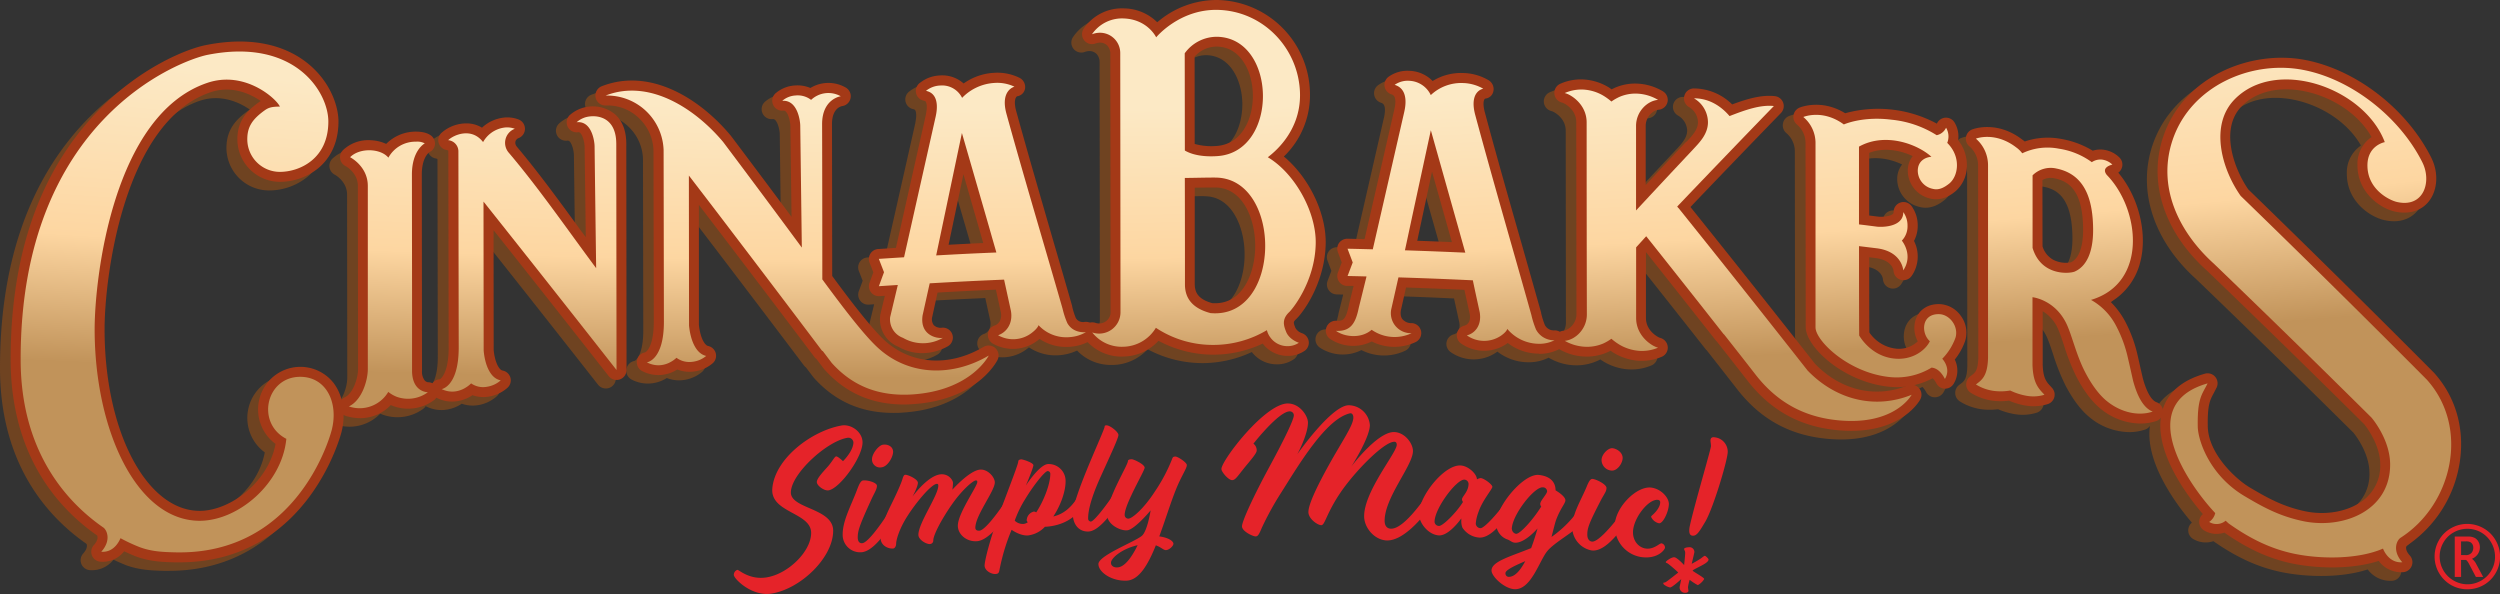 <svg xmlns="http://www.w3.org/2000/svg" xmlns:xlink="http://www.w3.org/1999/xlink" viewBox="0 0 938.05 222.87"><rect x="0" y="0" width="938.05" height="222.87" fill="#333333" stroke="none"/><defs><style>.cls-1{fill:#e52329;}.cls-2{fill:#6f4321;}.cls-3{fill:#a43917;}.cls-4{fill:url(#Gradiente_sem_nome_4);}.cls-5{fill:url(#Gradiente_sem_nome_4-2);}.cls-6{fill:url(#Gradiente_sem_nome_4-3);}.cls-7{fill:url(#Gradiente_sem_nome_4-4);}.cls-8{fill:url(#Gradiente_sem_nome_4-5);}.cls-9{fill:url(#Gradiente_sem_nome_4-6);}.cls-10{fill:url(#Gradiente_sem_nome_4-7);}.cls-11{fill:url(#Gradiente_sem_nome_4-8);}.cls-12{fill:url(#Gradiente_sem_nome_4-9);}.cls-13{fill:url(#Gradiente_sem_nome_4-10);}.cls-14{fill:url(#Gradiente_sem_nome_4-11);}</style><radialGradient id="Gradiente_sem_nome_4" cx="441.43" cy="-59.67" r="200.29" gradientTransform="translate(75.05 -494.35) rotate(88.94) scale(1 6)" gradientUnits="userSpaceOnUse"><stop offset="0.5" stop-color="#fce9c5"/><stop offset="0.78" stop-color="#fdd6a1"/><stop offset="1" stop-color="#c1935a"/></radialGradient><radialGradient id="Gradiente_sem_nome_4-2" cx="441.43" cy="-59.67" r="200.29" xlink:href="#Gradiente_sem_nome_4"/><radialGradient id="Gradiente_sem_nome_4-3" cx="441.43" cy="-59.67" r="200.29" xlink:href="#Gradiente_sem_nome_4"/><radialGradient id="Gradiente_sem_nome_4-4" cx="441.43" cy="-59.67" r="200.29" xlink:href="#Gradiente_sem_nome_4"/><radialGradient id="Gradiente_sem_nome_4-5" cx="441.43" cy="-59.67" r="200.29" xlink:href="#Gradiente_sem_nome_4"/><radialGradient id="Gradiente_sem_nome_4-6" cx="441.43" cy="-59.67" r="200.29" xlink:href="#Gradiente_sem_nome_4"/><radialGradient id="Gradiente_sem_nome_4-7" cx="441.43" cy="-59.67" r="200.29" xlink:href="#Gradiente_sem_nome_4"/><radialGradient id="Gradiente_sem_nome_4-8" cx="441.43" cy="-59.67" r="200.29" xlink:href="#Gradiente_sem_nome_4"/><radialGradient id="Gradiente_sem_nome_4-9" cx="441.43" cy="-59.67" r="200.29" xlink:href="#Gradiente_sem_nome_4"/><radialGradient id="Gradiente_sem_nome_4-10" cx="441.43" cy="-59.67" r="200.29" xlink:href="#Gradiente_sem_nome_4"/><radialGradient id="Gradiente_sem_nome_4-11" cx="441.43" cy="-59.67" r="200.29" xlink:href="#Gradiente_sem_nome_4"/></defs><title>cinnabakers-branco</title><g id="Camada_2" data-name="Camada 2"><g id="Camada_1-2" data-name="Camada 1"><path class="cls-1" d="M323.64,166c0,5.59-8.57,17.37-12.8,18-1.59.23-4.35-1.77-4.35-3.12s2.11-3.56,4-5.68,2.63-3.87,3.24-3.95,2.58,1.79,2.58,1.79c1.71-1.71,3.91-4.64,3.91-7.1a1.93,1.93,0,0,0-2-1.7c-7.66,1-21.48,13.56-21.47,20.57,0,6.15,15.86,5.84,15.87,14.32,0,10.14-12.23,21.83-23.11,23.59-7.45,1.21-14.17-5.6-14.17-7a2,2,0,0,1,1.34-1.9c.55-.09,4.51,3.88,11,2.82,8.19-1.34,16.69-9.85,16.68-16.68,0-7.74-15.35-7.49-14.57-16.68.95-11.29,14.83-21.64,25.92-23.61C319.29,159,323.63,162,323.64,166Z"/><path class="cls-1" d="M332.55,193.64c1.05-1.61,1.35-2.14,1.66-2.17.49-.06,1.47,1.3,1.47,2.22s-.24,1.69-1.53,3.5c-2.32,3.36-6.55,9.47-10.66,10a6.55,6.55,0,0,1-7.3-6.78c0-5.1,3.29-11,5.37-16.58.8-2.13,1.41-3.44,2.27-3.55,1.59-.21,5.21.75,5.21,2s-.73,2.25-2,4.92c-4.47,9.79-5.2,11.86-5.2,14.44,0,1.6.74,2.3,1.72,2.17C325.57,203.6,330,197.44,332.55,193.64Zm2.56-24.1c0,1.9-2,5.52-4.29,5.8a3,3,0,0,1-3.63-3.05c0-2,2.45-5.23,4.17-5.44C333.26,166.62,335.11,167.63,335.11,169.54Z"/><path class="cls-1" d="M359.4,197.24c0-4.61,7.31-14.75,7.31-16.41,0-.43-.19-.6-.62-.56-1,.09-5.16,3.54-9.15,9.34s-6.75,11.26-6.75,13.16a1.3,1.3,0,0,1-1.23,1.36c-1.29.14-4.36-1.56-4.36-3.46,0-4.43,7.48-14.81,7.47-18.44,0-.49-.18-.72-.61-.67-2,.2-7.31,6.43-10.8,11.8s-4.41,9.55-4.41,10.59-.49,1.78-1.11,1.86c-1.59.19-4.72-.91-4.73-4s1.17-6.79,3.92-12.34c3.19-6.46,4.1-9.05,4.29-9.73s.49-1.53,1-1.59c.92-.11,4.79,1.61,4.79,3s-1.65,4.49-2,5.15c.43-.61,5.83-7.84,10.5-8.32,2.95-.3,4.67,2.12,4.67,3.22a17.21,17.21,0,0,1-.24,2.55s6.39-7.19,10.39-7.54c2.77-.25,5.54,2.72,5.54,4.81,0,3.2-7.31,12.37-7.3,17,0,.68.43,1.19,1.54,1.1,2-.18,6.45-6.15,9-9.86,1.05-1.56,1.35-2.07,1.66-2.1.49,0,1.48,1.36,1.48,2.29s-.24,1.67-1.53,3.44c-2.34,3.25-7.2,9.8-11.5,10.18C362.79,203.37,359.41,200.62,359.4,197.24Z"/><path class="cls-1" d="M383.13,172.36c.61-.05,4.62,1.27,4.62,2.19s-2.4,6.68-2.83,7.64c.43-.65,5.17-7.87,8.31-8.07a6.34,6.34,0,0,1,6.6,6.48c0,3.81-1.84,9-4.61,13.19,3.76-.85,6.47-3.28,8.62-6.41,1.05-1.53,1.36-2,1.67-2,.49,0,1.48,1.4,1.48,2.32s-.31,1.55-1.6,3.4c-2.28,3.26-6.65,6.14-13,6.55l-.31,0a10.42,10.42,0,0,1-6.34,3.26c-3,.21-6.16-2.12-6.16-2.12a76.21,76.21,0,0,0-4.6,15.3c-.18.94-.55,1.21-1.35,1.28-1.72.14-4.19-1.31-4.19-3.15s2.14-10.46,5.95-20.6,6.69-17.55,6.69-18.48C382.08,172.68,382.51,172.41,383.13,172.36Zm1.49,15a40.68,40.68,0,0,0-3.87,8,4.3,4.3,0,0,0,3.39,1.22,3.05,3.05,0,0,0,1.54-.67.9.9,0,0,1-.44-.7,3.49,3.49,0,0,1,2.71-3.27,2,2,0,0,1,.86.31c2.77-4.18,5.29-10.55,5.29-14.49a1,1,0,0,0-1-1C391.94,176.85,387.57,182.43,384.62,187.37Z"/><path class="cls-1" d="M402.55,192.87c0-6.58,11.93-31.34,11.93-32.82,0-.37.3-.44.67-.46,1.3-.05,4.51,2.46,4.51,3.63s-3.26,8.12-6.7,15.71-4.68,12.52-4.67,15.54a1.12,1.12,0,0,0,1,1.24c1.17-.06,5.23-5.36,7.75-9,1.05-1.52,1.36-2,1.67-2,.49,0,1.48,1.41,1.48,2.34s-.25,1.66-1.54,3.38c-2.34,3.17-6.59,8.82-10.16,9C404.72,199.62,402.55,196.62,402.55,192.87Z"/><path class="cls-1" d="M433.7,204.61c-2.95,7.33-6.34,13.09-11,13.26-5.8.22-10.55-3.31-10.55-6.2,0-3.19,12.94-8.06,16.2-10.53,2.15-1.62,3.39-9.63,3.39-9.63s-6.1,7.38-8.94,7.49-7.4-2.41-7.41-5.91c0-6,7.82-18.58,7.82-20.05,0-.37.3-.69,1.41-.73.81,0,4.88,1.93,4.88,3.16S422,189.13,422,193.19a1.37,1.37,0,0,0,1.36,1.42c1.54-.05,5.92-3.89,10-10.22a63.29,63.29,0,0,0,6.41-12.08c.23-.73.43-1,1.29-1s4.26,2.2,4.26,3.18-.92,2.35-2.58,5.77c-2.71,5.58-5.05,13.75-7.76,21,3.77.52,5.31,1.9,5.31,2.76s-1.6,2.37-2.83,2.4C436.6,206.44,435.62,205.3,433.7,204.61Zm-14.42,8.29c2.77-.11,5.48-4,7.58-8.33-5.8,1.3-10,4.81-10,6.59C416.87,212.45,418.11,213,419.28,212.9Z"/><path class="cls-1" d="M533.78,188.09c1.05-1.4,1.36-1.87,1.66-1.85.5,0,1.48,1.57,1.48,2.49s-.24,1.65-1.53,3.22c-2.34,2.92-9.11,11.15-15.21,10.83-4.44-.24-8.33-4.71-8.33-9.08,0-9.4,12.24-23.84,12.24-26.79,0-.8-.37-1.13-.81-1.15-3.82-.21-14.9,11.12-20.26,19s-5.85,12.34-7.27,12.3-4.81-2.41-4.81-4.93,2.47-8.19,7.32-17c5.24-9.52,9.54-15.44,9.54-18.45,0-1.17-.61-1.73-1.23-1.59-9,2-19.22,19.27-25.69,29.51a113.45,113.45,0,0,0-7.39,13.37c-1.1,2.62-1.48,3.3-2.41,3.3s-5.06-1.87-5.06-3.78,4.31-11.31,10.4-22.54,9.05-17.68,9.05-19.09a1.49,1.49,0,0,0-1.48-1.51c-4.13-.08-13.68,12.12-13.68,12.12a3.13,3.13,0,0,1,1.23,2.59c0,.86-1.54,2.75-3.63,5.26-3.52,4.23-4.25,5.83-5.61,5.83s-4-3.07-4-4.17c0-3.23,16.45-24.75,25-24.59,4.5.08,7.47,4.71,7.47,7.17,0,4.55-4,11.89-4,11.89s13-18.65,19.47-18.39A8.07,8.07,0,0,1,514,159.5c0,4.49-6.46,14.84-7,15.62.92-1.26,10.28-13.32,16.26-13,4,.22,6.91,4.34,6.91,7.11,0,5.41-10.64,17.4-10.63,26.19,0,1.54.61,2.86,2.28,2.95C525.72,198.59,531.26,191.43,533.78,188.09Z"/><path class="cls-1" d="M548.74,198a6.54,6.54,0,0,1-.43-2.68v-.8s-4.61,6.65-8.49,6.37-7.4-4.62-7.4-8.12c0-6.52,9.53-18.6,15.75-18.11,2.83.22,6,3.19,6,5.22a3.56,3.56,0,0,1,1.42-.5c1.29.11,4.37,2.41,4.37,3.28s-3.75,5.07-5.22,9.5a15.25,15.25,0,0,0-1,4.34,1.82,1.82,0,0,0,1.72,1.68c1.29.11,5.47-4.5,8-7.77,1-1.37,1.35-1.84,1.66-1.81.49.05,1.48,1.62,1.48,2.54s-.25,1.64-1.54,3.17c-2.33,2.86-6.26,7.72-10.14,7.39A8.21,8.21,0,0,1,548.74,198Zm-10.47-2.2a1.65,1.65,0,0,0,1.67,1.54c1.42.1,6.71-5.22,9-9a1.64,1.64,0,0,1-.37-1c0-1,2.46-2.88,2.46-5.77a1.64,1.64,0,0,0-1.55-1.6C546.57,179.78,538.27,190.73,538.27,195.83Z"/><path class="cls-1" d="M580.6,206.75c-3.09,3.75-6.19,14.93-12.58,14.31-3.75-.37-8.37-4.78-8.37-7,0-3.38,7-5.22,14.87-8.4,1.47-3.91,2.39-7.37,2.39-7.37s-4.85,5.7-8.6,5.33c-1.11-.11-1.73-.92-2.83-1.25a6.28,6.28,0,0,1-4.07-6.16c0-6.15,10.19-18.59,16-18,4.3.45,6.27,2.71,6.27,5.78,1.78,1.06,3.69,2.57,3.69,3.74s-1.9,3-3.55,7.53c-.37,1.06-.92,3.4-1.66,6.21a42.44,42.44,0,0,0,8.71-8.16c1-1.36,1.35-1.81,1.66-1.77.49.06,1.47,1.65,1.47,2.57s-.24,1.63-1.53,3.14C590.54,199.58,583.18,203.62,580.6,206.75Zm-8.29,3.8c-4.67,2-7.43,3.45-7.43,4.49a1.28,1.28,0,0,0,1,1.39C568.32,216.66,570.53,213.93,572.31,210.55Zm-5-12a1.89,1.89,0,0,0,1.54,1.75c1.35.13,6-4.75,9.45-10.22a1.64,1.64,0,0,1-.37-1c0-1.23,2.58-3.72,2.58-4.76a1.56,1.56,0,0,0-1.54-1.46C575.75,182.47,567.25,193.39,567.26,198.55Z"/><path class="cls-1" d="M606.3,195.29c1-1.33,1.34-1.78,1.65-1.74.49.06,1.47,1.67,1.47,2.6s-.24,1.62-1.53,3.11c-2.32,2.76-6.55,7.79-10.66,7.28a8.94,8.94,0,0,1-7.31-8.63c0-5.1,3.31-10.18,5.39-15.21.79-1.93,1.4-3.08,2.26-3,1.6.2,5.22,2.08,5.22,3.37s-.73,2.06-2,4.42c-4.46,8.65-5.2,10.53-5.2,13.11,0,1.6.74,2.49,1.72,2.62C599.32,203.48,603.79,198.46,606.3,195.29Zm2.55-23.44c0,1.91-2,5-4.29,4.71a4,4,0,0,1-3.62-4c0-2,2.45-4.6,4.16-4.38C607,168.47,608.85,169.94,608.85,171.85Z"/><path class="cls-1" d="M605.93,197.15c0-6.64,8.19-15,13.77-14.18,3.61.52,6.49,3.73,6.49,6.13,0,2.77-2.2,7.47-3.73,7.24a4.29,4.29,0,0,1-2.94-2.4c0-.18.19-.4.55-.71,1.1-.95,2.88-3,2.87-4.74a.87.87,0,0,0-.79-.92c-3.55-.53-9.42,6.94-9.42,12.17,0,3.13,2,5.68,4.79,6.08,3.06.44,5.2-2.06,5.93-1.95a1.65,1.65,0,0,1,1.29,1.6c0,.74-2.69,4.44-8.94,3.55A11.7,11.7,0,0,1,605.93,197.15Z"/><path class="cls-1" d="M643.57,164.11a5.45,5.45,0,0,1,4.71,5.41c0,3-5.46,21.34-8.52,26.4-2.12,3.52-3.11,5.33-4.82,5.06-1.1-.18-1.35-1.51-.86-3.77,1.64-7.48,7.91-28.76,7.91-29.8,0-.8-.18-1.57-.18-2.06C641.8,164.18,642.48,163.92,643.57,164.11Z"/><path class="cls-1" d="M633.82,205.33a1.79,1.79,0,0,1,1.94,1.9c0,.13-1,4.32-1,4.32a36,36,0,0,0,3.42-2c.9-.68,1.31-1,1.53-1s1.36,1,1.36,1.4-.32.81-1.08,1.35c-1.13.86-4.87,2.49-4.87,2.8s4.33,2.57,4.33,3.16a6.42,6.42,0,0,1-2.39,2.3,20.27,20.27,0,0,1-3.06-2,16.25,16.25,0,0,0-.63,2.71,10.7,10.7,0,0,0,.18,1.39c0,.5-.54.77-1.17.77a2,2,0,0,1-2.12-2.34l.58-2.8s-3.38,3.12-4.14,3.12-2.57-1-2.57-1.4c0-.67,0-.22.76-.54.5-.18,4.82-3.65,4.82-3.65a48.42,48.42,0,0,0-3.92-3.38c-.32-.14-.77-.32-.77-.5,0-.4,2.07-1.85,3.15-1.85s3.75,2.93,3.75,2.93.44-4,.4-4.69-.41-1-.41-1.35S632.83,205.34,633.82,205.33Z"/><path class="cls-2" d="M731.71,121.56a10.35,10.35,0,0,0-7.81-4.32c-4.2-.15-7.52,1.87-8.91,5.35a10.41,10.41,0,0,0,.63,8.63,10.33,10.33,0,0,1-8.71,2.67,14,14,0,0,1-9.45-6c0-3.73-.05-17.23-.06-28.21l2.45.3c5.93.74,6.6,4.19,6.67,4.78a3.74,3.74,0,0,0,6.83,1.88,12.87,12.87,0,0,0,.85-13.1,12,12,0,0,0,1.4-5.72,12.41,12.41,0,0,0-2.16-7.12,3.74,3.74,0,0,0-6.9,2,.82.82,0,0,1-.29.75c-1.12,1-4.28,1.16-5.37,1L697.39,84l0-23.51c5.52-2.15,11.73-1,16.32,1.23a8.76,8.76,0,0,0-1.84,5.52,10.78,10.78,0,0,0,8.37,10.4c4.68,1.27,8.37-1.77,9.59-2.77a12.6,12.6,0,0,0,4.2-9.13,15.06,15.06,0,0,0-3.26-10,10,10,0,0,0-1.3-6.52,3.79,3.79,0,0,0-3.45-1.9,3.74,3.74,0,0,0-3.23,2.24h0a46.48,46.48,0,0,0-34.41-3.9c-8.94-5.5-16.84-2.23-17.19-2.08a3.72,3.72,0,0,0-2.22,3A3.79,3.79,0,0,0,670.35,50a9,9,0,0,1,3.11,6.74l.07,69.18c0,7.28,13.59,20.14,30.32,22.26a30.61,30.61,0,0,0,6.62.11c-11.69,4.19-24.08,1-33.43-8.59-15.83-20.13-31.55-39.92-46.76-58.86C641.55,69,653,57.19,664.22,45.58a3.74,3.74,0,0,0-2.3-6.33c-5.15-.53-10.36,1-16,3.11a20.71,20.71,0,0,0-14.36-6,3.74,3.74,0,0,0-1.93,7A6.78,6.78,0,0,1,633.06,49c0,2.72-2.18,5.05-4.11,7.11l-.47.5c-6.12,6.53-10.05,10.73-14.93,16l0-22a1,1,0,0,0,0-.17c0-3.51,2.81-5.89,4.83-6.06a3.74,3.74,0,0,0,1.74-6.86,20.6,20.6,0,0,0-9-2.9,18.88,18.88,0,0,0-9,1.45c-.47.2-.92.42-1.36.66-.48-.34-1-.67-1.5-1a20.39,20.39,0,0,0-8.83-2.7,19.12,19.12,0,0,0-9.1,1.67,3.74,3.74,0,0,0,.91,7c.65.15,5.21,2.43,5.25,7.26l.07,72.15c0,3.52-2.85,6-4.9,6.18a3.6,3.6,0,0,0-1.27.37,3.69,3.69,0,0,0-2.33-.62,3.76,3.76,0,0,1-3.42-2,28.24,28.24,0,0,1-1.42-4.56c0-.05,0-.1,0-.15q-3.51-12.49-7.08-25c-4.67-16.44-9.5-33.43-14-50-.9-3.32-.45-4.93.08-5.25a3.4,3.4,0,0,0,3.2-2.64,3.86,3.86,0,0,0-1.82-4.2,19.69,19.69,0,0,0-9.43-2.69,20.2,20.2,0,0,0-11.52,3,12.74,12.74,0,0,0-8.88-3.84,12,12,0,0,0-7.41,2.08,3.74,3.74,0,0,0,.89,6.78c1.4.41,1.76,2.22,1.08,5.39L508.13,92.91l-6.43-.16a3.92,3.92,0,0,0-3.14,1.58,3.76,3.76,0,0,0-.45,3.48l1.45,3.84-1.43,3.75a3.74,3.74,0,0,0,3.41,5.07l2.45.06-1.8,7.29,0,.14c-1.15,5.56-2.34,5.75-4.68,5.63a3.75,3.75,0,0,0-2.39,6.77,15.59,15.59,0,0,0,15.71,1,18.63,18.63,0,0,0,16.4.25,3.74,3.74,0,0,0-1.82-7.13,4.43,4.43,0,0,1-2.94-1.32c-.26-.29-1.06-1.16-.74-3.39l1.95-8.65c8.28.27,13.52.48,21.9.87l2,9.09c.42,2.72-.78,4-2,4.34a3.73,3.73,0,0,0-1.19,6.74,15,15,0,0,0,16.88.18l.58-.41a19.07,19.07,0,0,0,11.6,4h.1a16.67,16.67,0,0,0,7.54-1.73l.08.06a20.43,20.43,0,0,0,9,2.77,19.19,19.19,0,0,0,8.94-1.51c.46-.19.92-.42,1.35-.65.48.33,1,.66,1.5.95a20.55,20.55,0,0,0,8.79,2.76,19.11,19.11,0,0,0,9.09-1.55,3.72,3.72,0,0,0,2.06-3.76,3.83,3.83,0,0,0-2.87-3.27c-.66-.16-5.29-2.54-5.3-7.45l0-24.74c8.69,10.94,17.48,22.06,26.18,33.12a4,4,0,0,0,.49.52c4.45,5.66,6.8,8.67,11.37,14.52,8.45,10.92,19.09,17,32.54,18.54a56.33,56.33,0,0,0,6.51.39c19.34,0,25.59-11.29,25.87-11.81a3.74,3.74,0,0,0-.53-4.27,3.62,3.62,0,0,0-1.76-1.08,28.9,28.9,0,0,0,6.93-2.56,7.33,7.33,0,0,1,1.37,1.89,3.72,3.72,0,0,0,3.16,2h.15a3.74,3.74,0,0,0,3.16-1.75,9.43,9.43,0,0,0,.49-9.22,23,23,0,0,0,3.93-7.1l.06-.21A10.6,10.6,0,0,0,731.71,121.56Zm-204-28,5.56-25.94L540.76,94C536.11,93.82,532.49,93.68,527.75,93.52Z"/><path class="cls-2" d="M493.41,94.82c.27-11.68-6.37-25.2-15.69-32.91a32,32,0,0,0,9.8-23.54A35.49,35.49,0,0,0,452.78,3.18a34.1,34.1,0,0,0-22.57,8.34,18.09,18.09,0,0,0-12.34-5.2,17.33,17.33,0,0,0-15.35,7.74,3.74,3.74,0,0,0,4.33,5.49,5.49,5.49,0,0,1,1.64-.38h.13a3.79,3.79,0,0,1,2.76,1A4.43,4.43,0,0,1,412.59,23l.1,91.12v6.17a4.11,4.11,0,0,1-1.77,3.41,4.25,4.25,0,0,1-3.85.6,3.65,3.65,0,0,0-2.19-.08,3.72,3.72,0,0,0-2-.25,3.13,3.13,0,0,1-3.14-1.44,27,27,0,0,1-1.39-4.36l0-.16q-3.48-12.06-7-24.15c-4.69-16.11-9.55-32.75-14-49-.9-3.26-.45-5.14.37-5.57a3.47,3.47,0,0,0,2.95-2.91,3.84,3.84,0,0,0-2.06-4A18.69,18.69,0,0,0,369,30.56a21.67,21.67,0,0,0-11.44,4,11.94,11.94,0,0,0-9-3,12.64,12.64,0,0,0-7.27,2.68,3.73,3.73,0,0,0,1.39,6.72c.53.11.65.28.71.38.19.28.73,1.44.07,4.63l0,.16L332.17,96.16l-6.67.44a3.73,3.73,0,0,0-3.24,5.08l1.43,3.68-1.45,3.91a3.78,3.78,0,0,0,.52,3.54A3.7,3.7,0,0,0,326,114.3l2-.13-1.73,7.13a1.43,1.43,0,0,0,0,.22,11.09,11.09,0,0,0,6.85,11.79,17.79,17.79,0,0,0,8.94,2.38,19.59,19.59,0,0,0,9.49-2.53,3.74,3.74,0,0,0-2.39-7,3.91,3.91,0,0,1-2.71-.94,3.63,3.63,0,0,1-.64-3.15l2-9.14c8.32-.47,13.56-.73,21.89-1.09l1.89,8.61c.44,2.84-1,4.38-2.35,4.84a3.74,3.74,0,0,0-.69,6.78,15.17,15.17,0,0,0,16.86-1.2c.23-.18.46-.36.67-.54a18,18,0,0,0,11.77,2.92,18.86,18.86,0,0,0,6.28-1.72,17.53,17.53,0,0,0,12.9,5.41h.38a18.12,18.12,0,0,0,13.19-5.89,43.78,43.78,0,0,0,20.68,5.2h.07a44.1,44.1,0,0,0,18.37-4.16,11.68,11.68,0,0,0,9.2,4.61h.15a11,11,0,0,0,6.54-2,3.73,3.73,0,0,0,1.39-3.59,3.78,3.78,0,0,0-2.52-2.93,4.54,4.54,0,0,1-2.47-2c-.77-2-.74-2.23,0-3C484.87,120.69,493.06,109.48,493.41,94.82ZM452.48,58a22.86,22.86,0,0,1-8.19-.76l0-32.75a11,11,0,0,1,8.43-3.79c9,.25,13.27,9.52,13.43,18C466.28,47.55,462.1,57.36,452.48,58Zm-8.17,15.65.88,0c2.78,0,6.24-.11,7.41,0,6.14.29,9.6,4.68,11.42,8.31,4.4,8.77,3.87,21.54-1.22,29.08-2.9,4.3-6.88,6.32-11.82,6-5.83-1.58-6.63-4.45-6.64-7.06ZM351.92,95l5.57-26.47L365,94.37C360.25,94.58,356.62,94.76,351.92,95Z"/><path class="cls-2" d="M216.83,43.16a12.45,12.45,0,0,0-6.84,3,3.74,3.74,0,0,0,2.79,6.62,1,1,0,0,1,.87.22c1.16,1,1.69,4.12,1.69,5.16l.44,34.07L214,89.81c-7.77-10.69-15.8-21.74-24.15-31.64a2.21,2.21,0,0,1-.54-1.88,2,2,0,0,1,1.33-1.35A3.74,3.74,0,0,0,190.5,48a11.58,11.58,0,0,0-6-.63,14.18,14.18,0,0,0-7.7,3.72,11.16,11.16,0,0,0-5-1.59,14.13,14.13,0,0,0-10.26,3.57,3.75,3.75,0,0,0,2,6.4,1.34,1.34,0,0,1,.61.27.35.35,0,0,1,0,.16l.12,74c0,8.14-2.3,11-3.34,11.56a3.18,3.18,0,0,0-2.7,1.53,3.51,3.51,0,0,0-1.74-.4,2.41,2.41,0,0,1-1.16-.6,5.5,5.5,0,0,1-1-3.8l-.08-73.59c0-6.06,2.43-8.07,2.87-8.37a3.51,3.51,0,0,0,2.07-2.91A3.74,3.74,0,0,0,157.58,54c-.7-.52-2.34-1.39-5.51-1.39a15.66,15.66,0,0,0-11.19,4.62,14.92,14.92,0,0,0-5.69-1.34,13.86,13.86,0,0,0-10.54,3.71,3.8,3.8,0,0,0-1,3.24,3.72,3.72,0,0,0,2,2.73S130.22,68,130.23,73l.07,68.76c0,3.43-1.86,9.12-5,10.58a3.68,3.68,0,0,0-1.17.88,17.94,17.94,0,0,0-3.17-6.52,15.84,15.84,0,0,0-27.67,6.21,16,16,0,0,0,6.06,16.84c-2.66,14.3-17,25.11-28.46,25.13-20,0-35.65-29.88-35.69-68.06,0-19.6,7.24-78,39.76-89,7.69-2.6,14.65.41,18.77,3.3-.25.16-.5.33-.76.52-4.14,3-8,6.76-8,13.82a16,16,0,0,0,16,16,22.9,22.9,0,0,0,14.26-5c3.5-2.88,7.68-8.27,7.67-17.61,0-5.7-3-14.77-11.24-21.57-6.6-5.41-18.63-11-38.55-7.08-7.16,1.42-24.9,8.48-40.77,25C10.86,67.6,0,98.86,0,138.06c0,35.83,17.58,55.64,32.44,66,.26.46.45,1.77-1.23,3.64a3.74,3.74,0,0,0,2.5,6.23A10.26,10.26,0,0,0,42.59,210c2,1,3.6,1.6,4.51,2,5.18,1.95,10.26,2.08,14.33,2.19l2,0c48.38-.06,60.65-48.56,60.77-49.06a26.28,26.28,0,0,0,.71-6.29,3.55,3.55,0,0,0,1,.46,18.48,18.48,0,0,0,5.33.81,16,16,0,0,0,11.43-4.9,9.5,9.5,0,0,0,1.19.47A16.39,16.39,0,0,0,159,153.25a3.85,3.85,0,0,0,.75-.87c.12.07.24.15.37.21a12.74,12.74,0,0,0,5.55,1.27,13.87,13.87,0,0,0,7.59-2.38,12.26,12.26,0,0,0,5.89.57,13.86,13.86,0,0,0,7.13-3.25,3.74,3.74,0,0,0-1.71-6.56c-1.31-.24-2.91-3.16-3.34-7.67l-.05-45c14.38,18.12,28.88,36.5,43.21,54.77a3.74,3.74,0,0,0,6.68-2.31L231,57.22c0-4.95-1.45-8.74-4.29-11.25A12.54,12.54,0,0,0,216.83,43.16Z"/><path class="cls-2" d="M909.37,143.14l-.13-.14c-23-23.08-46.4-46.21-69.64-68.75-5.54-8-10.68-22.71-2.5-31.14,5.43-5.59,14.09-7.65,23.77-5.64,10.82,2.25,20.41,8.94,25,17.15a12.24,12.24,0,0,0-5.29,10.61c0,10.31,8.6,16.11,14,17.35s9.94-.2,12.8-3.85c3.32-4.23,3.68-10.8.9-16.34C899.05,44,879.91,29.23,860.63,25.64c-19.89-3.71-45.09,6-52.86,28.55-5.92,17.2.24,36.16,16.37,50.63,19.63,18.89,39.46,38.25,58.92,57.54.67.82,6,7.6,6,15.07A16.15,16.15,0,0,1,883,190.64c-5.41,4.38-14.14,6.08-22.25,4.34s-13.73-4.8-20.64-8.89c-5.08-3-15.62-12.6-15.78-23-.11-8.05.79-9.72,2.29-12.49.33-.6.67-1.24,1-2a3.74,3.74,0,0,0-4.37-5.26c-8.55,2.43-13.88,7-15.88,13.59a3.72,3.72,0,0,0-2.35-2.85c-1.11-.42-3.23-2.15-5.1-9.05l-.37-1.64c-.51-2.3-1-4.58-1.55-6.82a51,51,0,0,0-4.77-12.94,30.8,30.8,0,0,0-5.33-7.13,24.22,24.22,0,0,0,11.08-15c2.81-10.78-.65-24.49-8.25-33.52a3.74,3.74,0,0,0,.56-5.56,10.44,10.44,0,0,0-5.76-3,9.38,9.38,0,0,0-4.37.32,34.44,34.44,0,0,0-12.06-4.45,26.82,26.82,0,0,0-13.48,1,10.16,10.16,0,0,0-1-.77c-9.51-7.26-18.34-3.9-18.72-3.75a3.75,3.75,0,0,0-.92,6.43,9.42,9.42,0,0,1,3.12,6.91l.08,72.27c-.12,4.83-1.17,5.63-2.62,6.73l-.49.37a3.71,3.71,0,0,0-1.42,3.25,3.75,3.75,0,0,0,1.92,3,20.65,20.65,0,0,0,7.86,2.82,24.33,24.33,0,0,0,6.27,0,26.75,26.75,0,0,0,6.23,1.84,17.78,17.78,0,0,0,8.06-.47,3.75,3.75,0,0,0,1.84-6.18l-.42-.45c-1.64-1.74-2.94-3.12-3.07-8.34V120a14.4,14.4,0,0,1,5.8,6.75c.68,1.54,1.38,3.65,2.13,5.87a79.81,79.81,0,0,0,4.78,12.08c2.73,5.19,5.71,9.15,8.88,11.77a23.83,23.83,0,0,0,15,5.67,18.55,18.55,0,0,0,5.9-.94,3.72,3.72,0,0,0,1.87-1.4c-2,14,10.59,30.32,15.75,36.31a3.74,3.74,0,0,0,.56,6.18,9.12,9.12,0,0,0,7.5.77c8.72,6.11,16.85,9.81,25.53,11.6,9.37,1.94,22.47,2.26,32.37-1a10.46,10.46,0,0,0,8.33,4.27,7.81,7.81,0,0,0,.83,0,3.73,3.73,0,0,0,2.49-6.23c-1.71-1.9-1.49-3.22-1.22-3.65a45.93,45.93,0,0,0,20.12-32.13C920.73,163.56,917.29,151.94,909.37,143.14ZM777.62,89.53c0,3.72-.59,10.21-4.6,12.09a10.46,10.46,0,0,1-6.51-.91,8.54,8.54,0,0,1-4.12-5.1c0-3,0-17.36,0-24.87a6.34,6.34,0,0,1,4.56-.64C771.88,71.11,777.6,74.23,777.62,89.53Z"/><path class="cls-2" d="M365.06,133.36c-12.74,7.54-26.83,6.72-36.8-2.14-5-4.46-13.21-15.24-20-24.45l-.08-57c0-5.75,3.22-6.64,3.79-6.75,1.6-.21,0-2.48.32-4.08s2.39-2.14,1-2.91a13,13,0,0,0-13.18.19,12.4,12.4,0,0,0-5.93-.92A12.09,12.09,0,0,0,287.25,38a3.74,3.74,0,0,0,2.57,6.7,1.07,1.07,0,0,1,1,.3c1.21,1.12,1.76,4.27,1.76,5.32L293,84.53c-7.6-10.21-15.19-20.37-22.66-30.32l-.12-.15c-11.38-13.63-30.07-25.65-48.35-18.5a3.74,3.74,0,0,0,1.36,7.22h.09a17,17,0,0,1,12.6,4.85,17.41,17.41,0,0,1,5.34,11.89l.11,64.6c0,8.29-2.38,11-3.34,11.32a3.74,3.74,0,0,0-1,7,13.16,13.16,0,0,0,13.16-.6,12.44,12.44,0,0,0,5.9.8,13.49,13.49,0,0,0,7.22-3,3.74,3.74,0,0,0-1.51-6.59c-1.59-.35-3.09-3.76-3.5-8l0-45,9.28,12.15c11.23,14.74,22.7,29.85,34.08,44.93a3.47,3.47,0,0,0,.77.76l2.75,3.63a2.31,2.31,0,0,0,.2.24c7.94,8.85,17.75,13.18,29.91,13.17,1,0,2.11,0,3.19-.1,24.2-1.46,31.61-16,31.91-16.62a3.74,3.74,0,0,0-5.26-4.87Z"/><path class="cls-3" d="M346.07,132.51a17.69,17.69,0,0,1-8.94-2.38,11.09,11.09,0,0,1-6.85-11.79c0-.07,0-.14,0-.21l1.73-7.14-2,.13a3.73,3.73,0,0,1-3.75-5l1.44-3.92-1.43-3.67a3.74,3.74,0,0,1,3.24-5.09l6.67-.44,11.25-50.06,0-.16c.67-3.18.12-4.34-.07-4.62-.06-.11-.17-.28-.71-.38A3.74,3.74,0,0,1,345.3,31a12.72,12.72,0,0,1,7.27-2.68,12,12,0,0,1,9,3,21.75,21.75,0,0,1,11.44-4,18.77,18.77,0,0,1,9.55,1.89,3.85,3.85,0,0,1,2.06,4,3.45,3.45,0,0,1-2.95,2.91c-.82.43-1.27,2.31-.37,5.58,4.48,16.23,9.34,32.88,14,49q3.54,12.07,7,24.15a.94.94,0,0,1,0,.16,27,27,0,0,0,1.39,4.36h0a3.11,3.11,0,0,0,3.14,1.44,3.7,3.7,0,0,1,4.05,2.33,3.77,3.77,0,0,1-1.42,4.48,17.36,17.36,0,0,1-7.62,2.47,17.93,17.93,0,0,1-11.78-2.92c-.21.18-.44.36-.67.54a15.18,15.18,0,0,1-16.86,1.21,3.75,3.75,0,0,1,.69-6.79c1.37-.45,2.8-2,2.35-4.84l-1.89-8.61c-8.33.36-13.57.63-21.89,1.09l-2,9.15a3.58,3.58,0,0,0,.63,3.14,3.87,3.87,0,0,0,2.72.94,3.74,3.74,0,0,1,2.38,7A19.58,19.58,0,0,1,346.07,132.51Zm-8.43-12.81a3.64,3.64,0,0,0,2.51,3.58,4.3,4.3,0,0,1,.57.28,9.93,9.93,0,0,0,2.54,1.1,11.84,11.84,0,0,1-.81-7,2,2,0,0,1,0-.24l2.66-12a3.75,3.75,0,0,1,3.44-2.93c11.18-.63,16.67-.9,28-1.39a3.74,3.74,0,0,1,3.82,2.94L383,115.81l0,.18a12.46,12.46,0,0,1-.76,7.16,8.67,8.67,0,0,0,2.66-1.35,7,7,0,0,0,1.23-1.14,3.73,3.73,0,0,1,6.41-1.11,10.1,10.1,0,0,0,4.28,2.65,35.58,35.58,0,0,1-1.7-5.34q-3.47-12-7-24c-4.7-16.12-9.57-32.8-14.06-49.08a15.59,15.59,0,0,1-.23-8.89l-.52,0a14.72,14.72,0,0,0-9.49,4.33,3.79,3.79,0,0,1-3.23,1.24,3.75,3.75,0,0,1-2.86-1.92,4.64,4.64,0,0,0-3.12-2.58,15.41,15.41,0,0,1,.19,8.37l-.05.24Q348.8,71,342.87,97.36a3.76,3.76,0,0,1-3.42,2.92l-4.36.27.1.24a3.74,3.74,0,0,1,.07,2.49l1.38-.08a3.72,3.72,0,0,1,3.1,1.32,3.76,3.76,0,0,1,.77,3.29Zm48.29,1.68Zm0,0h0Zm0,0ZM351.27,99.58a3.73,3.73,0,0,1-3.66-4.51l9.66-45.93a3.75,3.75,0,0,1,7.26-.26l12.94,44.8A3.74,3.74,0,0,1,374,98.45c-9,.4-13.47.62-22.55,1.12ZM361.5,65.37l-5.57,26.47c4.71-.26,8.33-.44,13-.65Z"/><path class="cls-3" d="M729.86,145.83h-.15a3.73,3.73,0,0,1-3.16-2,7,7,0,0,0-1.37-1.9A29,29,0,0,1,707.86,145c-16.72-2.12-30.31-15-30.32-22.26l-.07-69.18a9,9,0,0,0-3.11-6.74,3.76,3.76,0,0,1,.8-6.41c.35-.15,8.25-3.41,17.19,2.08a46.55,46.55,0,0,1,34.41,3.91v0a3.73,3.73,0,0,1,6.68-.34,10,10,0,0,1,1.3,6.53,15,15,0,0,1,3.26,10,12.6,12.6,0,0,1-4.2,9.13c-1.21,1-4.91,4-9.59,2.77a10.77,10.77,0,0,1-8.37-10.39,8.72,8.72,0,0,1,1.84-5.52c-4.59-2.2-10.8-3.38-16.32-1.23l0,23.51,3.5.44c1.08.13,4.24,0,5.36-1a.82.82,0,0,0,.29-.75,3.74,3.74,0,0,1,6.9-2,12.34,12.34,0,0,1,2.16,7.12,12.09,12.09,0,0,1-1.4,5.73,12.83,12.83,0,0,1-.85,13.09,3.74,3.74,0,0,1-6.83-1.87c-.07-.6-.74-4-6.67-4.79l-2.45-.3c0,11,0,24.48.06,28.22a14,14,0,0,0,9.45,6,10.33,10.33,0,0,0,8.71-2.67,10.41,10.41,0,0,1-.63-8.63c1.39-3.48,4.71-5.49,8.91-5.34a10.29,10.29,0,0,1,7.81,4.32,10.58,10.58,0,0,1,1.78,9.16l-.06.21a23.16,23.16,0,0,1-3.93,7.11,9.41,9.41,0,0,1-.49,9.21A3.73,3.73,0,0,1,729.86,145.83ZM683.55,47a16.07,16.07,0,0,1,1.4,6.59l.07,69.18c.23,2.24,8.15,11.32,20.3,14.2a22.61,22.61,0,0,1-10.86-9.33A3.67,3.67,0,0,1,694,126c-.07-1.3-.08-28.33-.08-33.73a3.75,3.75,0,0,1,4.19-3.72l6.66.82a19,19,0,0,1,5.2,1.37,3.09,3.09,0,0,1,0-.86,3.84,3.84,0,0,1,.59-1.69,19.76,19.76,0,0,1-6.58.49l-6.76-.85a3.74,3.74,0,0,1-3.28-3.71l0-29.17a3.76,3.76,0,0,1,1.92-3.28c11.42-6.36,25.31-1.3,31.52,4.32a3.74,3.74,0,0,1-2.28,6.51c-1.72.1-1.72,1.21-1.72,1.57v.06c0,.69.31,2.41,2.84,3.1.26.07,1,.26,2.88-1.32a5.17,5.17,0,0,0,1.49-3.68,7.89,7.89,0,0,0-2.52-6,3.68,3.68,0,0,1-1-1.83,3.74,3.74,0,0,1-2.24-.52,35.41,35.41,0,0,0-15.56-5.31c-9.58-1.22-15.76,1.46-15.82,1.49a3.79,3.79,0,0,1-3.76-.39A14.53,14.53,0,0,0,683.55,47Zm43.93,74.56c-1.27,0-1.45.46-1.53.64a3.09,3.09,0,0,0,.79,3,3.73,3.73,0,0,1,.89,4.4,14,14,0,0,1-3.69,4.64,3.56,3.56,0,0,1,1.22-.09,3.73,3.73,0,0,1,1-2.11,17.84,17.84,0,0,0,4.21-6.55,3.3,3.3,0,0,0-.63-2.64,2.94,2.94,0,0,0-2-1.28Zm-7.89-57.45h0Z"/><path class="cls-3" d="M421.06,133.81a17.69,17.69,0,0,1-14.1-6.75,3.74,3.74,0,0,1,4.13-5.9,4.25,4.25,0,0,0,3.85-.6,4.08,4.08,0,0,0,1.77-3.4V111l-.09-91.12A4.54,4.54,0,0,0,415.39,17a3.79,3.79,0,0,0-2.76-1h-.13a5.66,5.66,0,0,0-1.64.39,3.75,3.75,0,0,1-4.33-5.5,17.35,17.35,0,0,1,15.35-7.74,18.08,18.08,0,0,1,12.34,5.21A34.12,34.12,0,0,1,456.79,0a35.49,35.49,0,0,1,34.74,35.19,32,32,0,0,1-9.8,23.54c9.32,7.71,16,21.24,15.69,32.91-.34,14.67-8.54,25.87-11.37,28.38-.75.79-.78,1,0,3a4.45,4.45,0,0,0,2.47,2,3.78,3.78,0,0,1,2.52,2.93,3.73,3.73,0,0,1-1.38,3.59,11.09,11.09,0,0,1-6.55,2H483a11.7,11.7,0,0,1-9.2-4.62,43.79,43.79,0,0,1-18.37,4.16h-.07a43.62,43.62,0,0,1-20.67-5.2,18.16,18.16,0,0,1-13.2,5.89Zm-1.26-7.55a12.29,12.29,0,0,0,1.49.06,11,11,0,0,0,9.11-5.11,3.74,3.74,0,0,1,2.49-1.91A3.69,3.69,0,0,1,436,120a35.46,35.46,0,0,0,19.35,5.67h.06a36,36,0,0,0,17.94-4.91,3.76,3.76,0,0,1,3.95-.44,4.76,4.76,0,0,1,.75.53,9,9,0,0,1,2.79-6.11l.35-.32c1.4-1.34,8.51-10.7,8.8-22.91h0c.25-10.51-7.14-23.89-16.13-29.21a3.73,3.73,0,0,1-.43-6.14l.24-.19c6.87-5.38,10.58-12.7,10.43-20.6a28,28,0,0,0-27.4-27.85c-12.16-.17-19.87,8.77-19.95,8.86a3.75,3.75,0,0,1-6.26-.79c-.07-.15-2.44-4.67-8.86-4.93a11,11,0,0,0-2,.1,11.55,11.55,0,0,1,1.12,1,12,12,0,0,1,3.42,8.15l.11,97.3A11.5,11.5,0,0,1,419.8,126.26Zm61.48-12-.1.07Zm-25.32,7c-.62,0-1.25,0-1.89-.08a3.21,3.21,0,0,1-.62-.1c-10.38-2.65-12.57-9.28-12.58-14.38l0-40a3.78,3.78,0,0,1,1.1-2.65A3.73,3.73,0,0,1,444.57,63h.18c1,0,2.59,0,4.31-.06,3.19-.06,6.49-.12,7.9-.05,7.61.36,13.91,4.77,17.76,12.43,5.59,11.14,4.86,26.88-1.7,36.61A20.1,20.1,0,0,1,456,121.3Zm-1-7.51c4.94.3,8.92-1.72,11.82-6,5.09-7.54,5.62-20.31,1.22-29.07-1.82-3.64-5.28-8-11.42-8.32-1.17,0-4.63,0-7.41.06h-.88l0,36.28C448.36,109.34,449.16,112.21,455,113.79Zm-.59-51.42c-3.41,0-8-.49-11.74-2.7a3.75,3.75,0,0,1-1.84-3.22l0-36.48a3.78,3.78,0,0,1,.73-2.22A18.58,18.58,0,0,1,456.9,10c9.75.27,20.39,8.31,20.71,25.35.33,17.53-10.44,26.23-20.59,26.89C456.28,62.33,455.39,62.37,454.4,62.37Zm-6.1-8.32a23.33,23.33,0,0,0,8.19.76c9.62-.63,13.81-10.44,13.64-19.29-.16-8.5-4.43-17.77-13.43-18a11,11,0,0,0-8.43,3.79Z"/><path class="cls-3" d="M169.66,150.69a12.94,12.94,0,0,1-5.55-1.28,3.91,3.91,0,0,1-2.36-4.22,3.38,3.38,0,0,1,3.25-2.86c1-.54,3.31-3.42,3.34-11.55l-.12-74.06a.42.42,0,0,0,0-.16,1.34,1.34,0,0,0-.61-.27,3.74,3.74,0,0,1-2-6.4,14.13,14.13,0,0,1,10.25-3.57,11.16,11.16,0,0,1,5,1.59,14.18,14.18,0,0,1,7.7-3.72,11.76,11.76,0,0,1,6,.63,3.75,3.75,0,0,1,.17,6.94,2,2,0,0,0-1.33,1.35A2.21,2.21,0,0,0,193.9,55c8.35,9.91,16.39,21,24.15,31.65L219.8,89,219.36,55c0-1-.53-4.12-1.7-5.16a.93.93,0,0,0-.87-.21A3.75,3.75,0,0,1,214,43a13.11,13.11,0,0,1,16.69-.18C233.53,45.3,235,49.09,235,54l.09,84.82a3.74,3.74,0,0,1-6.69,2.31c-14.32-18.27-28.83-36.65-43.21-54.76l.05,45c.44,4.51,2,7.44,3.34,7.67a3.74,3.74,0,0,1,1.71,6.57,13.85,13.85,0,0,1-7.12,3.24,12.3,12.3,0,0,1-5.9-.56A14,14,0,0,1,169.66,150.69Zm9.49-9.7a3.88,3.88,0,0,0,1.41.48,22.53,22.53,0,0,1-2.81-9.56c0-.11,0-.23,0-.34l-.06-55.89a3.74,3.74,0,0,1,6.67-2.33c14.34,18,28.85,36.38,43.22,54.68l-.07-74c0-1.87-.31-4.37-1.77-5.65a2.48,2.48,0,0,0-.37-.29,19.33,19.33,0,0,1,1.48,6.8l.59,45.72a3.74,3.74,0,0,1-6.75,2.27C217.78,99,214.89,95,212,91c-7.69-10.58-15.64-21.52-23.82-31.21a9.81,9.81,0,0,1-2.34-6.34A6.65,6.65,0,0,0,184.62,55a3.81,3.81,0,0,1-3,2,3.76,3.76,0,0,1-3.28-1.44,4.13,4.13,0,0,0-3-1.8h-.15a7.63,7.63,0,0,1,.56,2.94l.12,74.07a33.52,33.52,0,0,1-1.4,10.2,3.5,3.5,0,0,1,4.73,0Z"/><path class="cls-3" d="M803.05,158.92a23.83,23.83,0,0,1-15-5.67c-3.17-2.61-6.15-6.57-8.88-11.76a80.32,80.32,0,0,1-4.78-12.09c-.74-2.22-1.44-4.32-2.13-5.86a14.39,14.39,0,0,0-5.8-6.76v19.95c.13,5.23,1.43,6.6,3.07,8.34l.42.46a3.74,3.74,0,0,1-1.84,6.17,17.9,17.9,0,0,1-8.06.48,26.7,26.7,0,0,1-6.23-1.85,23.82,23.82,0,0,1-6.26,0,20.53,20.53,0,0,1-7.86-2.82,3.74,3.74,0,0,1-.5-6.23l.48-.37c1.46-1.1,2.51-1.89,2.62-6.73l-.08-72.26A9.45,9.45,0,0,0,739.07,55a3.74,3.74,0,0,1,.93-6.43c.37-.15,9.2-3.51,18.71,3.75a10.16,10.16,0,0,1,1,.77,26.83,26.83,0,0,1,13.48-1,34.21,34.21,0,0,1,12.06,4.46,9.13,9.13,0,0,1,4.37-.32,10.45,10.45,0,0,1,5.76,3,3.74,3.74,0,0,1-.56,5.56c7.61,9,11.06,22.74,8.25,33.53a24.19,24.19,0,0,1-11.08,15,30.52,30.52,0,0,1,5.33,7.13,51,51,0,0,1,4.77,12.94c.53,2.24,1,4.52,1.55,6.83l.37,1.63c1.87,6.91,4,8.63,5.1,9.05A3.74,3.74,0,0,1,809,158,18.82,18.82,0,0,1,803.05,158.92Zm-40.36-51.14.37,0c.44,0,10.92,1.21,16,12.7.83,1.87,1.59,4.14,2.38,6.54a75.84,75.84,0,0,0,4.32,11,31.2,31.2,0,0,0,7,9.48,17.54,17.54,0,0,0,6.64,3.49,36.64,36.64,0,0,1-2.69-7.22l0-.16-.39-1.72c-.5-2.27-1-4.52-1.53-6.73a44,44,0,0,0-4-11.05,19.82,19.82,0,0,0-7.88-8.25,3.74,3.74,0,0,1,.66-6.91c6.49-1.93,10.62-6.13,12.28-12.5,2.35-9-1.07-21.1-7.95-28.16l-.22-.26a6.34,6.34,0,0,1-1.54-3.54,3.52,3.52,0,0,1-3.43-.61l-.15-.11a25.75,25.75,0,0,0-10.65-4.28,18.13,18.13,0,0,0-11.29,1.31,3.75,3.75,0,0,1-4.73-.92,7.52,7.52,0,0,0-1.39-1.42l-.22-.16a15.19,15.19,0,0,0-5.9-2.88,16.39,16.39,0,0,1,1.34,6.47l.07,72.36c-.09,4-.8,6.64-1.84,8.54l.7.12a16.84,16.84,0,0,0,5-.11,3.62,3.62,0,0,1,2.29.31,20.59,20.59,0,0,0,4.36,1.52,22.81,22.81,0,0,1-1.36-7.77V111.52a3.76,3.76,0,0,1,1.23-2.77A3.71,3.71,0,0,1,762.69,107.78Zm12.56-1.67a18,18,0,0,1-7.41-1.57,16.12,16.12,0,0,1-8.76-10.44c-.17-.6-.17-.6-.21-28.3a3.75,3.75,0,0,1,1-2.55,13.5,13.5,0,0,1,12.53-3.66c11.07,2.25,16.69,11.25,16.71,26.75,0,12.29-4.94,17.1-9.09,19h0A12.32,12.32,0,0,1,775.25,106.11ZM766.4,92.43a8.51,8.51,0,0,0,4.12,5.1,10.39,10.39,0,0,0,6.51.91c4-1.88,4.6-8.37,4.6-12.09,0-15.29-5.74-18.42-10.72-19.43a6.31,6.31,0,0,0-4.55.64C766.37,75.07,766.39,89.47,766.4,92.43Z"/><path class="cls-3" d="M900.86,214.72a10.49,10.49,0,0,1-8.33-4.26c-9.89,3.24-23,2.92-32.36,1-8.68-1.8-16.81-5.49-25.54-11.61a9.11,9.11,0,0,1-7.5-.76,3.75,3.75,0,0,1-.56-6.19c-5.45-6.33-19.27-24.21-15.26-38.68,1.89-6.81,7.28-11.52,16-14a3.74,3.74,0,0,1,4.38,5.26c-.36.71-.7,1.34-1,1.94-1.5,2.77-2.41,4.44-2.29,12.49.15,10.41,10.69,20,15.77,23,6.91,4.1,12.44,7.13,20.64,8.9s16.84,0,22.25-4.35a16.14,16.14,0,0,0,6.05-13.21c0-7.47-5.36-14.25-6-15.07-19.46-19.29-39.28-38.65-58.92-57.54C812,87.17,805.86,68.21,811.78,51c7.77-22.6,33-32.27,52.86-28.56,19.28,3.59,38.43,18.36,47.64,36.75,2.77,5.55,2.41,12.11-.91,16.34-2.86,3.65-7.52,5-12.8,3.85s-14-7-14-17.35a12.21,12.21,0,0,1,5.28-10.61c-4.56-8.21-14.15-14.9-25-17.15-9.68-2-18.34.05-23.77,5.64-8.18,8.43-3,23.12,2.5,31.14,23.24,22.54,46.67,45.67,69.64,68.75l.13.14c7.92,8.8,11.37,20.42,9.7,32.71A45.93,45.93,0,0,1,903,204.8c-.27.44-.49,1.76,1.22,3.65a3.74,3.74,0,0,1-2.49,6.24Zm-62.27-21.24c8,5.65,15.34,9,23.09,10.64,8.92,1.85,22.42,2.1,31-1.7a3.75,3.75,0,0,1,3,0l.18.09a7.63,7.63,0,0,1,2.91-3.87h0a38.33,38.33,0,0,0,16.93-27A32.68,32.68,0,0,0,907.88,145c-23-23.12-46.46-46.27-69.73-68.83a4.6,4.6,0,0,1-.46-.53,46.25,46.25,0,0,1-8-20c-1.09-8.48,1-15.71,6.07-20.93.4-.41.81-.81,1.24-1.19a34.81,34.81,0,0,0-18.13,19.92c-7.07,20.55,7.71,36.72,14.4,42.71,19.79,19,39.68,38.47,59.21,57.83a1.8,1.8,0,0,1,.19.2c.32.37,7.92,9.24,7.93,20.05a23.59,23.59,0,0,1-8.82,19c-7.21,5.84-18.15,8.08-28.53,5.85-9.29-2-15.6-5.46-22.88-9.78C826.38,181.06,821,167,820.91,160a50.44,50.44,0,0,1,.43-8.47,10.11,10.11,0,0,0-2.82,4.67c-1.78,6.42,2.29,19.7,15.42,33.71a3.74,3.74,0,0,1,.91,1.68,3.76,3.76,0,0,1,2.86,1Zm64.19,11.44ZM898,51.17c.11.26.21.53.31.8a3.74,3.74,0,0,1-2.83,5c-.76.17-3.45,1.07-3.44,5.07,0,7.72,8.1,10.05,8.18,10.07,2.45.55,4.21.16,5.26-1.18,1.49-1.9,1.53-5.5.1-8.37A58.62,58.62,0,0,0,898,51.17Z"/><path class="cls-3" d="M577.34,132.69a19,19,0,0,1-11.6-4l-.58.42a15,15,0,0,1-16.88-.19,3.74,3.74,0,0,1,1.19-6.74c1.27-.31,2.47-1.62,2-4.34l-2-9.09c-8.38-.39-13.62-.59-21.9-.87l-1.95,8.65c-.32,2.23.48,3.11.75,3.4a4.52,4.52,0,0,0,2.93,1.32,3.74,3.74,0,0,1,1.83,7.12,18.65,18.65,0,0,1-16.41-.25,15.59,15.59,0,0,1-15.71-1,3.75,3.75,0,0,1,2.39-6.77c2.35.12,3.53-.07,4.68-5.62l0-.14,1.81-7.3-2.46,0a3.75,3.75,0,0,1-3.41-5.08l1.43-3.75-1.44-3.83a3.77,3.77,0,0,1,.44-3.49,3.9,3.9,0,0,1,3.14-1.57l6.43.15,11.22-48.9c.68-3.17.32-5-1.08-5.4a3.74,3.74,0,0,1-.89-6.78,12,12,0,0,1,7.41-2.07,12.74,12.74,0,0,1,8.88,3.83,20.23,20.23,0,0,1,11.52-3,19.61,19.61,0,0,1,9.43,2.68,3.88,3.88,0,0,1,1.83,4.2A3.41,3.41,0,0,1,557.25,37c-.53.32-1,1.93-.08,5.25,4.46,16.57,9.29,33.57,14,50q3.55,12.51,7.08,25c0,.05,0,.1,0,.16a28.91,28.91,0,0,0,1.42,4.56h0a3.75,3.75,0,0,0,3.42,2,3.7,3.7,0,0,1,3.81,2.62,3.76,3.76,0,0,1-1.71,4.34,16.34,16.34,0,0,1-7.75,1.84Zm-11.82-13a3.76,3.76,0,0,1,3,1.47,11.5,11.5,0,0,0,4,3,40.55,40.55,0,0,1-1.49-5q-3.5-12.44-7-24.91c-4.68-16.45-9.52-33.47-14-50.09-1-3.63-1-6.7-.12-9.18-.3,0-.62-.06-1-.07a13,13,0,0,0-9.24,3.35,3.75,3.75,0,0,1-6-.84,5.87,5.87,0,0,0-2.93-2.93,15.73,15.73,0,0,1,0,7.91l0,.24L518.74,94.39a3.8,3.8,0,0,1-3.92,2.9l-3.74-.1a3.75,3.75,0,0,1,0,2.62L511,100l1.83,0a3.74,3.74,0,0,1,3.54,4.64l-2.91,11.74a25,25,0,0,1-1.3,4.58l0,0a3.73,3.73,0,0,1,4.58-.26,12.12,12.12,0,0,0,2.15,1.18,12.26,12.26,0,0,1-.6-6.53c0-.09,0-.17,0-.25l2.66-11.8a3.8,3.8,0,0,1,3.77-2.92c11.21.37,16.7.58,28,1.11a3.75,3.75,0,0,1,3.48,3l2.58,12,0,.17a12.13,12.13,0,0,1-.93,7.52,7.59,7.59,0,0,0,3-1.14,5.62,5.62,0,0,0,1.09-.9,3.75,3.75,0,0,1,3.48-2.38Zm-3.7,3.2Zm0,0h0Zm0,0Zm0,0ZM549.78,98.56h-.18c-9.09-.41-13.51-.58-22.56-.89a3.72,3.72,0,0,1-3.53-4.52l9.67-45.06a3.74,3.74,0,0,1,7.25-.23L553.37,93.8a3.72,3.72,0,0,1-.67,3.34A3.76,3.76,0,0,1,549.78,98.56Zm-18-8.22c4.74.16,8.36.31,13,.51L537.32,64.4Z"/><path class="cls-3" d="M694.67,161.66a56.21,56.21,0,0,1-6.51-.38c-13.45-1.57-24.09-7.63-32.54-18.55-4.56-5.85-6.92-8.85-11.37-14.52a3.46,3.46,0,0,1-.49-.52c-8.7-11.06-17.49-22.18-26.17-33.11l0,24.73c0,4.92,4.64,7.29,5.3,7.46a3.81,3.81,0,0,1,2.87,3.26,3.71,3.71,0,0,1-2.06,3.76,19.11,19.11,0,0,1-9.09,1.55,20.67,20.67,0,0,1-8.79-2.75c-.51-.29-1-.63-1.49-1-.44.24-.9.46-1.35.66a19.25,19.25,0,0,1-9,1.5,20.49,20.49,0,0,1-9-2.77,3.74,3.74,0,0,1,1.63-6.88c2-.21,4.91-2.66,4.9-6.18l-.07-72.14c0-4.83-4.6-7.11-5.25-7.27a3.74,3.74,0,0,1-.91-7,18.93,18.93,0,0,1,9.1-1.68,20.48,20.48,0,0,1,8.83,2.7c.51.29,1,.63,1.5,1,.44-.23.9-.46,1.36-.66a18.9,18.9,0,0,1,9-1.45,20.41,20.41,0,0,1,9,2.91,3.73,3.73,0,0,1-1.74,6.85c-2,.17-4.83,2.56-4.83,6.06v.17l0,22c4.88-5.24,8.81-9.44,14.94-16L633,53c1.93-2.06,4.12-4.4,4.11-7.11a6.79,6.79,0,0,0-3.44-5.77,3.74,3.74,0,0,1,1.92-6.94h0a20.66,20.66,0,0,1,14.36,6c5.66-2.11,10.87-3.64,16-3.11a3.75,3.75,0,0,1,2.3,6.33C657,54,645.56,65.86,634.29,77.67c15.21,18.94,30.93,38.73,46.76,58.86,9.71,10,22.7,13,34.77,8.1a3.74,3.74,0,0,1,4.72,5.22C720.26,150.38,714,161.64,694.67,161.66Zm-45.43-39.09a3.24,3.24,0,0,1,.48.5c4.73,6,7.09,9,11.81,15.07,7.16,9.25,16.15,14.39,27.5,15.7a43.22,43.22,0,0,0,9.72.13,40.76,40.76,0,0,1-23.22-12.39,3.33,3.33,0,0,1-.25-.28c-16.25-20.67-32.39-41-48-60.37a3.73,3.73,0,0,1-.52-.53l-.43-.54a3.75,3.75,0,0,1,.21-4.93C636,65,645.54,55.1,655,45.29q-2.26.78-4.77,1.76A3.71,3.71,0,0,1,646.06,46a20.12,20.12,0,0,0-1.59-1.65c.06.51.08,1,.09,1.53,0,5.67-3.69,9.62-6.14,12.23l-.45.49c-8.57,9.13-12.85,13.71-21.4,22.91A3.74,3.74,0,0,1,610.09,79l0-31.71c0-.07,0-.13,0-.2a13.71,13.71,0,0,1,2.79-8.19,11.53,11.53,0,0,0-3.8.91,14,14,0,0,0-2.34,1.37,3.76,3.76,0,0,1-4.59-.22,18.5,18.5,0,0,0-2.52-1.84,13.88,13.88,0,0,0-3-1.28,14.56,14.56,0,0,1,2.41,8l.08,72.17a13.79,13.79,0,0,1-2.79,8.37,11.76,11.76,0,0,0,3.79-.93,14.61,14.61,0,0,0,2.35-1.38,3.76,3.76,0,0,1,4.59.22,17.34,17.34,0,0,0,2.52,1.84,14.2,14.2,0,0,0,3,1.3,14.77,14.77,0,0,1-2.38-8.06l0-26.54a3.76,3.76,0,0,1,1-2.51l3.78-4.17a3.74,3.74,0,0,1,5.7.18C630.05,98.22,639.7,110.43,649.24,122.57Z"/><path class="cls-3" d="M339.23,151.77c-12.16,0-22-4.31-29.91-13.17a1.59,1.59,0,0,1-.2-.24l-2.75-3.63a3.65,3.65,0,0,1-.77-.75c-11.38-15.08-22.85-30.2-34.08-44.94l-9.28-12.15,0,45c.41,4.19,1.91,7.6,3.51,7.95a3.74,3.74,0,0,1,1.5,6.6,13.48,13.48,0,0,1-7.22,3,12.32,12.32,0,0,1-5.9-.8,13.11,13.11,0,0,1-13.16.6,3.74,3.74,0,0,1,1-7c1-.36,3.31-3,3.34-11.32l-.11-64.6a17.43,17.43,0,0,0-5.34-11.89,17,17,0,0,0-12.59-4.85h-.1a3.74,3.74,0,0,1-1.36-7.23c18.28-7.15,37,4.87,48.35,18.5l.12.15C281.81,61,289.4,71.14,297,81.36l-.44-34.22c0-1-.55-4.2-1.76-5.32a1.07,1.07,0,0,0-1-.3,3.74,3.74,0,0,1-2.57-6.7,12.17,12.17,0,0,1,6.93-2.74,12.49,12.49,0,0,1,5.92.93,13,13,0,0,1,13.18-.2,3.74,3.74,0,0,1-1.29,7c-.56.11-3.8,1-3.79,6.75l.08,57c6.77,9.21,15,20,20,24.46,10,8.85,24.06,9.67,36.79,2.14a3.74,3.74,0,0,1,5.26,4.86c-.3.62-7.71,15.17-31.91,16.62C341.34,151.74,340.28,151.77,339.23,151.77ZM315,133.72c7.08,7.83,15.64,11.17,27,10.48a45.56,45.56,0,0,0,9.37-1.48,35.94,35.94,0,0,1-24-9.08h0c-5.69-5.07-14.2-16.29-21.77-26.61a3.72,3.72,0,0,1-.72-2.21l-.09-58.26a18.44,18.44,0,0,1,.79-5.52,3.51,3.51,0,0,1-2.68-.12A19.62,19.62,0,0,1,304,47.09l.59,45.72a3.74,3.74,0,0,1-6.74,2.28C288,81.81,278.11,68.52,268.42,55.6,260.47,46.11,252.33,41.05,245,39l.12.12a24.8,24.8,0,0,1,7.6,17.24l.11,64.62a32,32,0,0,1-1.53,10.5,3.58,3.58,0,0,1,4.94,0h0a3.86,3.86,0,0,0,1.28.52,23.11,23.11,0,0,1-2.72-9.48c0-.11,0-.22,0-.33l-.06-56.26a3.74,3.74,0,0,1,6.71-2.28c6.41,8.35,9.61,12.53,16,20.93,11,14.43,22.2,29.21,33.34,44a3.6,3.6,0,0,1,.76.75Zm-72.7-1.5h0Zm0,0h0Zm0,0Z"/><path class="cls-3" d="M135.2,156.91a18.48,18.48,0,0,1-5.33-.81,3.75,3.75,0,0,1-.52-7c3.1-1.46,5-7.14,5-10.58l-.07-68.76c0-5-4.54-7.39-4.59-7.42a3.73,3.73,0,0,1-1-6,13.8,13.8,0,0,1,10.54-3.72A15,15,0,0,1,144.9,54a15.56,15.56,0,0,1,11.18-4.61c3.17,0,4.81.86,5.51,1.38a3.74,3.74,0,0,1,1.62,3.39,3.51,3.51,0,0,1-2.07,2.91c-.43.31-2.87,2.31-2.87,8.37l.08,73.6a5.46,5.46,0,0,0,1.06,3.79,2.36,2.36,0,0,0,1.15.6,3.68,3.68,0,0,1,3.54,2.45,3.75,3.75,0,0,1-1.11,4.16,16.38,16.38,0,0,1-15.17,2.42c-.41-.14-.81-.3-1.19-.47A15.88,15.88,0,0,1,135.2,156.91Zm3.13-96.75a15.14,15.14,0,0,1,3.39,9.62l.07,68.75a24.35,24.35,0,0,1-2.19,9.63,9.06,9.06,0,0,0,2.87-2.91,3.78,3.78,0,0,1,2.59-1.85,3.84,3.84,0,0,1,3.07.79,7.79,7.79,0,0,0,2,1.2,9.74,9.74,0,0,0,2.23.46,13.9,13.9,0,0,1-1.53-6.78l-.08-73.59a23,23,0,0,1,1.15-7.54A7.78,7.78,0,0,0,149,61a3.74,3.74,0,0,1-6.15.56,5.64,5.64,0,0,0-3.93-1.42Z"/><path class="cls-3" d="M67.43,211c-.66,0-1.31,0-2,0-4.08-.11-9.15-.24-14.34-2.19-.91-.34-2.48-1-4.51-1.95a10.24,10.24,0,0,1-8.88,3.91,3.74,3.74,0,0,1-2.5-6.23c1.69-1.87,1.49-3.18,1.23-3.63-14.86-10.36-32.4-30.17-32.44-66C4,95.68,14.87,64.42,36.42,42,52.29,25.41,70,18.35,77.19,16.93c19.92-4,32,1.66,38.55,7.07C124,30.8,127,39.87,127,45.57c0,9.34-4.16,14.73-7.67,17.61a22.9,22.9,0,0,1-14.26,5.05,16,16,0,0,1-16-16c0-7.06,3.83-10.81,8-13.82a8.29,8.29,0,0,1,.75-.51C93.66,35,86.7,32,79,34.62c-32.52,11-39.78,69.39-39.76,89,0,38.19,15.72,68.08,35.69,68.06,11.49,0,25.8-10.82,28.46-25.12a16,16,0,0,1-6.06-16.84A15.84,15.84,0,0,1,125,143.49c3.67,4.65,4.86,11.55,3.19,18.44C128.08,162.43,115.81,210.94,67.43,211Zm-22.2-12.81a3.71,3.71,0,0,1,1.78.45,55.1,55.1,0,0,0,6.73,3.15c4,1.51,8,1.61,11.9,1.71.6,0,1.19,0,1.78,0,42.31,0,53.07-41.55,53.51-43.34,1.13-4.68.46-9.19-1.79-12a7.84,7.84,0,0,0-6.5-3,8,8,0,0,0-8,6.33,8.57,8.57,0,0,0,4.54,9.88,3.73,3.73,0,0,1,2,3.68c-1.72,17.85-19,34.11-36.22,34.13-12.59,0-23.93-8.41-31.9-23.72-7.25-13.9-11.25-32.3-11.27-51.81,0-22.51,8-83.65,44.85-96.09,16.23-5.47,29.91,6.57,31.83,11A3.74,3.74,0,0,1,105,43.74c-2.57,0-3,.28-3.6.75-4.16,3-4.9,4.91-4.89,7.76a8.52,8.52,0,0,0,8.51,8.5c5.38,0,14.47-3.21,14.46-15.17,0-4.39-2.64-11-8.51-15.79-5.34-4.39-15.3-8.91-32.35-5.53-.67.14-67.25,16-67.15,110.62,0,32.85,16.08,50.8,29.54,60.07.12.08.23.17.34.26a8,8,0,0,1,2.2,3.36,2.52,2.52,0,0,1,.34-.15A3.76,3.76,0,0,1,45.23,198.18Z"/><path class="cls-4" d="M400.46,121.19a30.56,30.56,0,0,1-1.74-5.28c-7-24.4-14.37-48.93-21.07-73.18-2.46-8.93,3-10.2,3-10.2a15.11,15.11,0,0,0-7.56-1.41A18.34,18.34,0,0,0,361,36.72a8.36,8.36,0,0,0-8.21-4.63,9,9,0,0,0-5.34,2c5.73,1.18,3.8,8.77,3.64,9.63q-5.94,26.41-11.87,52.82h-.05c-3.77.23-5.65.35-9.41.6.77,2,1.16,3,1.94,5l-1.93,5.25,3.69-.24,3.42-.22L334,119a7.36,7.36,0,0,0,4.83,7.77,14.84,14.84,0,0,0,14.95,0c-2.45.37-8.73-1.1-7.6-8.46,1.07-4.82,1.6-7.23,2.66-12,11.16-.64,16.74-.91,27.91-1.39l2.58,11.78c.83,4.92-1.9,8.11-4.83,9.09a11.42,11.42,0,0,0,12.69-.93c2.32-1.79,2.48-2.85,2.48-2.85a14.19,14.19,0,0,0,11.9,4.47,13.68,13.68,0,0,0,5.89-1.85S402.72,125.3,400.46,121.19ZM351.27,95.84l1.22-5.8,1.5-7.13c2.78-13.2,4.17-19.8,6.94-33,3.72,12.86,5.58,19.3,9.3,32.18.8,2.79,1.21,4.18,2,7l1.63,5.65C364.83,95.11,360.31,95.34,351.27,95.84Z"/><path class="cls-5" d="M719.59,64.09a7,7,0,0,0,5.6,6.76c2.34.63,4.4-.53,6.24-2,3.37-2.78,4.51-10-.79-15.24a6.38,6.38,0,0,0-.44-5.68,5,5,0,0,1-3.52,2.8,38.74,38.74,0,0,0-17-5.82c-10.91-1.39-17.83,1.79-17.83,1.79-8-5.88-15.21-2.8-15.21-2.8a12.73,12.73,0,0,1,4.58,9.71l0,17.38v20c0,12.74,0,19.11,0,31.85,0,4.93,11.93,16.64,27.05,18.55a25.24,25.24,0,0,0,16.5-3.46c2.35.24,3.92,2.16,5,4.25,2.48-4-1-7.56-1-7.56a21.63,21.63,0,0,0,5-8c1.17-4.22-2.25-8.62-6.11-8.74-6.77-.22-6.92,7.16-3.54,10.16-1.52,3.19-6.46,7.39-13.8,6.45-8.61-1.1-12.71-8.6-12.71-8.6-.06-1.27-.07-33.54-.07-33.54l6.65.81c9.53,1.19,9.95,8.28,9.95,8.28,3.92-5.81-.53-11.15-.53-11.15a7.74,7.74,0,0,0,2.13-5.57,8.66,8.66,0,0,0-1.58-5.13c0,5.84-8.43,5.64-9.87,5.46-2.7-.35-4-.52-6.76-.85l0-29.18c9.88-5.51,22-.92,27.19,3.82C723.08,58.88,719.59,60,719.59,64.09Z"/><path class="cls-6" d="M493.68,91.56C494,79.8,486,65.12,475.71,59c1.41-1.13,12.35-9.08,12.08-23.78-.31-17-13.8-31.21-31.07-31.52C442.46,3.49,433.82,14,433.82,14s-3.17-6.71-12.09-7.07a13.65,13.65,0,0,0-12,5.93,8.3,8.3,0,0,1,2.76-.57,7.61,7.61,0,0,1,7.85,7.61l.09,91.13c0,2.82,0,3.66,0,6.17a8,8,0,0,1-10.6,7.54,14,14,0,0,0,11.51,5.37A14.61,14.61,0,0,0,433.71,123a38.62,38.62,0,0,0,21.66,6.42,39.15,39.15,0,0,0,20-5.54,7.26,7.26,0,0,0,1.27,2.71,7.86,7.86,0,0,0,6.35,3.29,7.47,7.47,0,0,0,4.37-1.27s-3.61-1.12-4.8-4.16c-.87-2.21-1.62-4.48.92-7.1C484.61,116.48,493.34,106,493.68,91.56ZM444.53,20a14.85,14.85,0,0,1,12.27-6.2c22.45.62,23.09,43.26,0,44.77-2.42.18-8.17.31-12.22-2.09Zm9.85,97.53c-6.51-1.66-9.76-5.23-9.76-10.76q0-20-.05-40c2.57,0,10.12-.21,12.22-.12C481.29,67.8,480.89,119.65,454.38,117.5Z"/><path class="cls-7" d="M221.29,43.69a8.72,8.72,0,0,0-4.93,2.18c5.86-.68,6.74,7.6,6.74,9q.28,22.88.59,45.76C212.93,86.17,202.35,70.81,191,57.41a5.64,5.64,0,0,1,2.17-9.09,8.2,8.2,0,0,0-4.15-.42,10.83,10.83,0,0,0-7.76,5.41c-4.32-5.64-11-2.73-13.1-.71A4.22,4.22,0,0,1,172,56.71l.12,74.08C172,145.08,165.71,146,165.71,146c6.31,3,11.06-2.15,11.06-2.15a7.85,7.85,0,0,0,5.85,1.29,10.13,10.13,0,0,0,5.27-2.43c-4.15-.75-6-6.36-6.41-11.17l-.06-55.9q25.07,31.52,49.91,63.19l-.09-84.81C231.23,44.54,225,43.25,221.29,43.69Z"/><path class="cls-8" d="M800.36,142.79c-.65-2.87-1.27-5.72-1.93-8.5a47.57,47.57,0,0,0-4.41-12,23.49,23.49,0,0,0-9.43-9.76c21.41-6.36,18.45-34,5.95-46.86-2.43-3,2.07-3.9,2.07-3.9A6.87,6.87,0,0,0,789,59.93a5.7,5.7,0,0,0-4.11.92,27.93,27.93,0,0,0-12.35-5.06,22,22,0,0,0-13.75,1.73,10.35,10.35,0,0,0-2.24-2.19c-8-6.15-15.16-3.31-15.16-3.31a13.2,13.2,0,0,1,4.56,9.86l0,17.38v20l0,35c-.17,7.16-2.55,8.41-4.54,10a16.94,16.94,0,0,0,6.6,2.4,20.41,20.41,0,0,0,6.26-.13,23.36,23.36,0,0,0,6.26,2,14.2,14.2,0,0,0,6.59-.41c-2-2.16-4.31-4.11-4.49-11.32V111.52s8.69.87,13,10.5c1.94,4.36,3.61,11.63,6.81,17.73,2.15,4.11,4.84,8.06,7.94,10.62,5.14,4.25,11.75,5.94,17.37,4.07C803.72,152.91,801.57,147.29,800.36,142.79Zm-21.87-40.9c-1.79.8-12.59,1.87-15.83-8.87,0,0,0-27.22,0-27.22a9.62,9.62,0,0,1,9-2.55c10.83,2.2,13.71,11.92,13.72,23.1C785.38,94.87,782.76,100,778.49,101.89Z"/><path class="cls-9" d="M900.76,201.77c19.51-12.5,26-41.34,9.84-59.31Q876,107.67,840.75,73.51c-7.24-10.26-11.65-26.58-2.32-36.18,15.55-16,48.67-4.46,56.39,16,0,0-6.52,1.18-6.51,8.76,0,8.91,8.07,13,11.09,13.7,10.1,2.3,13.12-7.7,9.53-14.86-8.49-17-26.7-31.35-45-34.75-19.33-3.61-41.75,6.08-48.64,26.09C809.19,70,817.5,87.06,830.75,99q29.75,28.62,59.08,57.69s7,8.06,7,17.61c0,17.6-18,24.39-32.82,21.21-9-1.93-15.1-5.38-21.77-9.33-13.24-7.85-17.53-21-17.6-26.17-.16-10.69,1.56-11.84,3.7-16.16-27.2,7.72-8.37,36.7,2.86,48.67a5.49,5.49,0,0,1-2.28,3.32,5.29,5.29,0,0,0,6.19-.46l1.08,1c7.73,5.5,15.6,9.53,24.72,11.41,10.36,2.15,24.29,2,33.24-1.95,0,0,1.94,5.53,7.25,5.13C897.48,206.61,899.31,202.7,900.76,201.77Z"/><path class="cls-10" d="M576.35,123.66a33.14,33.14,0,0,1-1.74-5.44c-7-25-14.35-50.17-21.05-75-2.47-9.14,3-9.93,3-9.93A16.17,16.17,0,0,0,549,31.16a16.6,16.6,0,0,0-12.14,4.52,9.34,9.34,0,0,0-8.22-5.37,8.51,8.51,0,0,0-5.34,1.53c5.73,1.69,3.8,9.11,3.64,10L515.1,93.55h-.05c-3.77-.1-5.66-.15-9.43-.23l1.95,5.16-1.93,5.08,3.69.08,3.42.09c-1.16,4.72-1.75,7.09-2.92,11.81-1.15,5.59-2.94,8.89-8.53,8.61,3.24,2.35,9.48,3,13.37-.41a15,15,0,0,0,15,1.28,7.5,7.5,0,0,1-7.61-9.14c1.07-4.72,1.6-7.08,2.66-11.8,11.17.36,16.76.58,27.92,1.1,1,4.81,1.55,7.21,2.58,12,.84,5-1.9,7.94-4.83,8.66a11.25,11.25,0,0,0,12.69.2c2.32-1.58,2.48-2.63,2.48-2.63A15.61,15.61,0,0,0,577.42,129a12.6,12.6,0,0,0,5.88-1.33A7.59,7.59,0,0,1,576.35,123.66ZM527.16,93.92c.49-2.27.74-3.41,1.22-5.68l1.5-7,7-32.37c3.72,13.19,5.58,19.8,9.3,33,.81,2.85,1.21,4.28,2,7.13l1.63,5.8C540.73,94.41,536.21,94.23,527.16,93.92Z"/><path class="cls-11" d="M678.22,139q-24.06-30.62-48.46-61l0,.06c-.18-.22-.27-.33-.44-.56q18.06-18.93,36.27-37.72c-5.12-.53-10.66,1.46-16.63,3.77-2.26-2.65-6.71-6.67-13.36-6.66a10.49,10.49,0,0,1,5.26,9c0,4.5-3.34,7.75-5.59,10.18-8.55,9.11-12.83,13.69-21.39,22.9,0-12.68,0-19,0-31.71h0c0-5.45,4.27-9.45,8.26-9.78a16.77,16.77,0,0,0-7.23-2.31,15.13,15.13,0,0,0-7.23,1.17,18.89,18.89,0,0,0-3.05,1.76,21.79,21.79,0,0,0-3.1-2.25,16.64,16.64,0,0,0-7.24-2.23,15.43,15.43,0,0,0-7.19,1.3c2.21.44,8.19,4.12,8.24,10.92q0,36.07.08,72.15c0,5.45-4.28,9.5-8.28,9.9a17,17,0,0,0,7.24,2.2,15.45,15.45,0,0,0,7.24-1.22,18,18,0,0,0,3-1.76,22.1,22.1,0,0,0,3.11,2.26,17.05,17.05,0,0,0,7.23,2.27,15.47,15.47,0,0,0,7.19-1.19c-2.22-.48-8.23-4.26-8.24-11.11l0-26.21v-.32l3.78-4.17q14.6,18.35,29.08,36.77h.08c4.72,6,7.08,9,11.8,15.06,8.14,10.52,18.17,15.75,30,17.12,22.23,2.58,28.65-9.47,28.65-9.47C703.31,153.79,688.68,149.87,678.22,139Z"/><path class="cls-12" d="M329.79,130.84c-5.31-4.71-13.49-15.46-21.24-26q0-29.13-.08-58.27c0-9.51,7-10.45,7-10.45a9.46,9.46,0,0,0-11.13,1.36,8.23,8.23,0,0,0-5.88-1.65,8.32,8.32,0,0,0-4.94,2c5.87-.45,6.75,7.86,6.75,9.3l.59,45.77Q286.17,73,271.35,53.28C261,40.93,243.75,29.4,227.23,35.86A21.18,21.18,0,0,1,249,56.33l.11,64.63c-.05,14.28-6.4,15-6.4,15,6.34,3.23,11.11-1.71,11.11-1.71a8.18,8.18,0,0,0,5.87,1.52,9.79,9.79,0,0,0,5.29-2.22c-4.17-.92-6-6.6-6.44-11.42l-.06-56.26c6.41,8.34,9.61,12.52,16,20.92h0q17.1,22.44,34.1,45v-.25l3.51,4.64c8.16,9.09,18.21,12.54,30.09,11.83C364.5,146.59,371,133.41,371,133.41,357.66,141.29,341.49,141.24,329.79,130.84Z"/><path class="cls-13" d="M154.61,139.07l0-29.71-.05-43.88c0-9.19,4.83-11.68,4.83-11.68a6,6,0,0,0-3.28-.64,11.57,11.57,0,0,0-10.38,6c-2.92-3.53-10.77-3.82-14.37-.17,0,0,6.64,3.34,6.65,10.76l0,42.44,0,26.31c0,4.17-2.15,11.64-7.1,14a12.47,12.47,0,0,0,14.78-5.45,11.92,11.92,0,0,0,3.26,1.87,12.58,12.58,0,0,0,11.6-1.74S154.62,147.24,154.61,139.07Z"/><path class="cls-14" d="M112.63,141.39c-12.83,0-16.67,17.36-5.19,23.27-1.62,16.75-18,30.73-32.5,30.75-23.69,0-39.39-34-39.43-71.79,0-19,6.79-80.56,42.31-92.54,14.1-4.76,25.94,6,27.2,8.92-3,0-4.26.35-5.8,1.47-4.47,3.24-6.44,6.07-6.43,10.79A12.23,12.23,0,0,0,105,64.49c7.44,0,18.22-4.88,18.2-18.91,0-11-12.51-31.5-45.32-25C68.11,22.54,7.66,44.42,7.75,134.88c0,35.05,17.74,53.9,31.16,63.15,1.38,1.21,2.77,4.9-.91,9,5.08.38,7-4.65,7.22-5.09a61.5,61.5,0,0,0,7.2,3.36c4.54,1.71,9,1.84,13.12,1.95,47.19,1.22,58.93-45.76,59-46.18C127,151,122.4,141.38,112.63,141.39Z"/><path class="cls-1" d="M925.78,221.11a12.23,12.23,0,0,1-6.06-1.58,12.34,12.34,0,0,1-6.21-10.67,12.2,12.2,0,0,1,1.63-6.15,11.72,11.72,0,0,1,4.5-4.5,12.29,12.29,0,0,1,12.23,0,11.94,11.94,0,0,1,4.53,4.5,12.24,12.24,0,0,1,0,12.36,12,12,0,0,1-4.53,4.47A12.23,12.23,0,0,1,925.78,221.11Zm0-1.87a10.39,10.39,0,0,0,5.13-1.34,10.24,10.24,0,0,0,3.85-3.77,10.1,10.1,0,0,0,1.42-5.29,10.34,10.34,0,0,0-1.4-5.22A10.18,10.18,0,0,0,931,199.8a10.45,10.45,0,0,0-10.4,0,10,10,0,0,0-3.82,3.83,10.44,10.44,0,0,0-1.37,5.22,10.38,10.38,0,0,0,5.27,9A10.38,10.38,0,0,0,925.78,219.24Zm-2.33-2.76h-2.38V201.32h4.82a5.55,5.55,0,0,1,2.66.51,3.65,3.65,0,0,1,1.43,1.46,4.23,4.23,0,0,1,.52,2.08,4.58,4.58,0,0,1-.73,2.47,4.73,4.73,0,0,1-2.24,1.82,6,6,0,0,1,1.7,2.16l2.5,4.65H929l-2.09-3.95-.48-.94c-.56-1-1-1.48-1.22-1.48h-1.78Zm0-8.2h1.66a2.7,2.7,0,0,0,2.29-.87,3.16,3.16,0,0,0,.63-1.9,2.6,2.6,0,0,0-.26-1.16,2.13,2.13,0,0,0-.75-.86,3.25,3.25,0,0,0-1.75-.35h-1.83Z"/></g></g></svg>
